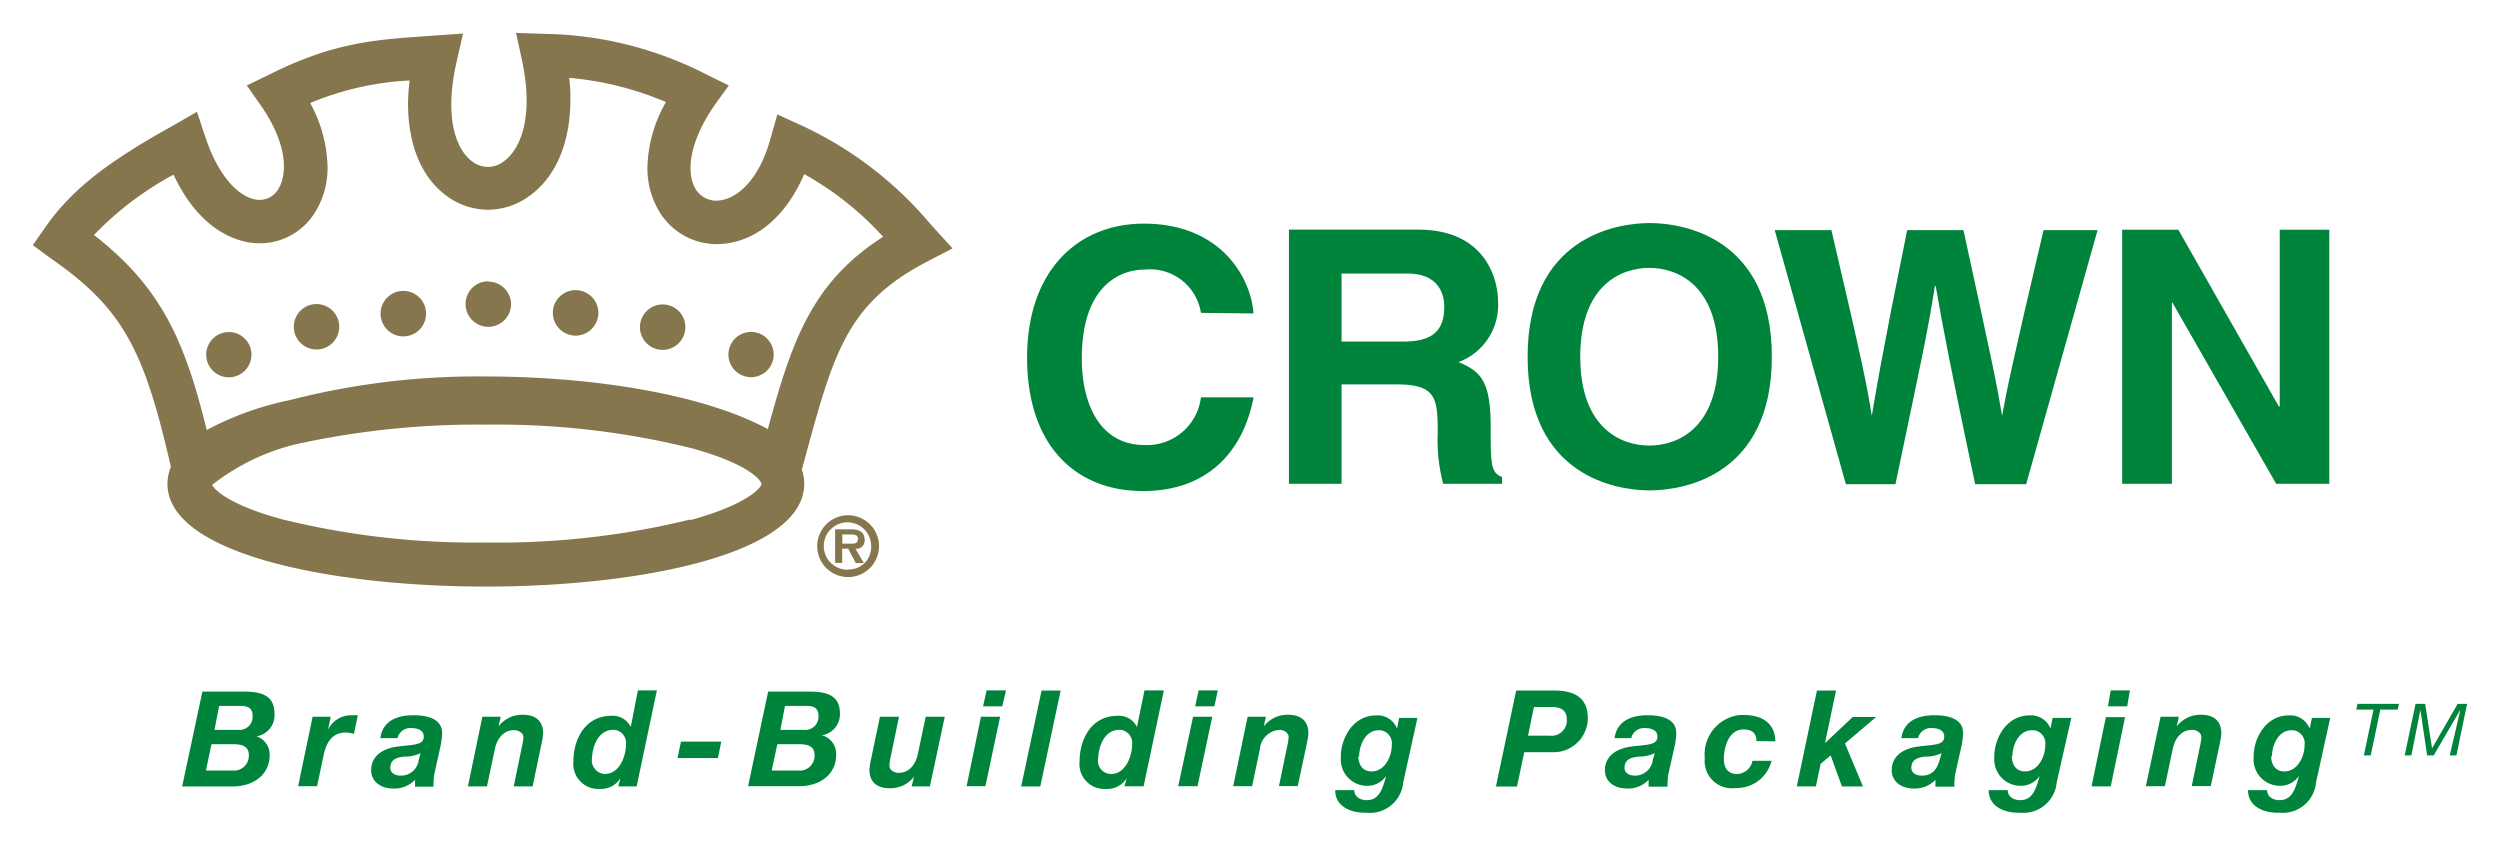 <svg xmlns="http://www.w3.org/2000/svg" xmlns:xlink="http://www.w3.org/1999/xlink" width="199.503" height="67.492" viewBox="0 0 199.503 67.492">
  <defs>
    <clipPath id="clip-path">
      <path id="Path_35" data-name="Path 35" d="M0,0H199.5V-67.492H0Z" fill="none"/>
    </clipPath>
  </defs>
  <g id="logo-crown" transform="translate(0 67.492)">
    <g id="Group_45" data-name="Group 45" clip-path="url(#clip-path)">
      <g id="Group_32" data-name="Group 32" transform="translate(67.218 -24.107)">
        <path id="Path_22" data-name="Path 22" d="M0,0V-.735H.609c.262,0,.64,0,.64.336s-.21.4-.5.4ZM1.049.4a.641.641,0,0,0,.726-.542.657.657,0,0,0,0-.193c0-.514-.336-.808-1.05-.808h-1.3V1.532H-.01V.4H.472l.6,1.144h.641ZM.472,2.666a2.466,2.466,0,1,0-.021,0H.472m0-.588A1.89,1.89,0,0,1-1.479.253,1.89,1.89,0,0,1,.347-1.7,1.888,1.888,0,0,1,2.3.127c0,.014,0,.027,0,.041A1.784,1.784,0,0,1,.625,2.057H.472" fill="#85764e"/>
      </g>
      <g id="Group_33" data-name="Group 33" transform="translate(61.278 -33.248)">
        <path id="Path_23" data-name="Path 23" d="M0,0C-5.646-3.043-14.965-4.2-22.438-4.2A60.12,60.12,0,0,0-38.18-2.309a24.411,24.411,0,0,0-6.6,2.382c-1.763-7.178-3.652-11.407-9-15.563a25.6,25.6,0,0,1,6.349-4.817c2.1,4.481,5.006,5.3,6.3,5.447a5.185,5.185,0,0,0,5.079-2.582,6.719,6.719,0,0,0,.913-3.5,11.055,11.055,0,0,0-1.385-5.079,23.46,23.46,0,0,1,7.934-1.8,16.133,16.133,0,0,0-.126,1.837c0,3.369,1.123,6.034,3.233,7.482a5.5,5.5,0,0,0,6.3,0c2.225-1.5,3.422-4.292,3.422-7.808a10.89,10.89,0,0,0-.1-1.721A25.309,25.309,0,0,1-8.133-26.1a10.976,10.976,0,0,0-1.48,5.184,6.726,6.726,0,0,0,.955,3.568,5.351,5.351,0,0,0,5.426,2.519c2.6-.367,4.8-2.4,6.129-5.52a24.816,24.816,0,0,1,6.3,5C3.516-11.712,1.921-7.063,0-.021M-6.181,7.21A64.262,64.262,0,0,1-22.448,9.046,64.308,64.308,0,0,1-38.715,7.21c-4.2-1.134-5.415-2.33-5.635-2.76a17.516,17.516,0,0,1,6.685-3.243A67.516,67.516,0,0,1-22.448-.357,64.826,64.826,0,0,1-6.181,1.5C-1.511,2.76-.514,4.114-.514,4.376s-1.05,1.616-5.667,2.886M12.94-16.4A29.724,29.724,0,0,0,2.592-24.274l-1.836-.84L.22-23.225C-.7-19.856-2.445-18.45-3.768-18.261a1.93,1.93,0,0,1-1.994-.892c-.7-1.144-.692-3.505,1.512-6.706l1.133-1.564L-4.9-28.3a29.237,29.237,0,0,0-12.982-3.243L-20.1-31.62l.472,2.162c.987,4.586-.136,7.22-1.522,8.143a2.023,2.023,0,0,1-2.382,0c-1.312-.9-2.34-3.463-1.312-7.976l.514-2.277-2.949.21c-4.2.294-7.43.525-12.488,3.054l-1.816.881,1.144,1.627c2.1,3.044,2.1,5.394,1.406,6.58a1.741,1.741,0,0,1-1.721.913c-1.249-.136-2.98-1.532-4.145-5.027l-.661-1.994-1.816,1.05c-4.607,2.561-7.934,4.785-10.295,8.175l-.987,1.417,1.417,1.049c5.867,4.051,7.483,7.431,9.6,16.645a3.536,3.536,0,0,0-.273,1.354c0,5.625,13.171,8.2,25.407,8.2S2.9,9.991,2.9,4.366a3.447,3.447,0,0,0-.189-1.134l.2-.734c2.33-8.585,3.379-12.52,9.8-15.868l2.025-1.05Z" fill="#85764e"/>
      </g>
      <g id="Group_34" data-name="Group 34" transform="translate(38.988 -45.044)">
        <path id="Path_24" data-name="Path 24" d="M0,0A1.815,1.815,0,0,0-1.836,1.795,1.816,1.816,0,0,0-.042,3.631,1.817,1.817,0,0,0,1.795,1.837,1.806,1.806,0,0,0,0,.031" fill="#85764e"/>
      </g>
      <g id="Group_35" data-name="Group 35" transform="translate(32.187 -44.278)">
        <path id="Path_25" data-name="Path 25" d="M0,0A1.816,1.816,0,0,0-1.816,1.816,1.816,1.816,0,0,0,0,3.631,1.815,1.815,0,0,0,1.814,1.814,1.816,1.816,0,0,0,0,0" fill="#85764e"/>
      </g>
      <g id="Group_36" data-name="Group 36" transform="translate(45.966 -44.34)">
        <path id="Path_26" data-name="Path 26" d="M0,0A1.816,1.816,0,0,0-1.847,1.784,1.817,1.817,0,0,0-.063,3.631,1.817,1.817,0,0,0,1.784,1.847V1.816A1.816,1.816,0,0,0-.031,0" fill="#85764e"/>
      </g>
      <g id="Group_37" data-name="Group 37" transform="translate(25.271 -43.228)">
        <path id="Path_27" data-name="Path 27" d="M0,0A1.815,1.815,0,0,0-1.826,1.8a1.815,1.815,0,0,0,1.8,1.826A1.815,1.815,0,0,0,1.8,1.826,1.815,1.815,0,0,0,0,0Z" fill="#85764e"/>
      </g>
      <g id="Group_38" data-name="Group 38" transform="translate(18.24 -40.993)">
        <path id="Path_28" data-name="Path 28" d="M0,0A1.805,1.805,0,1,0,1.826,1.8,1.8,1.8,0,0,0,.021,0H0" fill="#85764e"/>
      </g>
      <g id="Group_39" data-name="Group 39" transform="translate(52.893 -43.197)">
        <path id="Path_29" data-name="Path 29" d="M0,0A1.815,1.815,0,0,0-1.826,1.8a1.815,1.815,0,0,0,1.8,1.826A1.815,1.815,0,0,0,1.8,1.826v-.01A1.806,1.806,0,0,0,.011,0H0" fill="#85764e"/>
      </g>
      <g id="Group_40" data-name="Group 40" transform="translate(59.924 -41.003)">
        <path id="Path_30" data-name="Path 30" d="M0,0A1.806,1.806,0,0,0-1.795,1.816,1.806,1.806,0,0,0,.021,3.61,1.805,1.805,0,0,0,1.816,1.8,1.805,1.805,0,0,0,.011,0H0" fill="#85764e"/>
      </g>
      <g id="Group_41" data-name="Group 41" transform="translate(95.837 -42.525)">
        <path id="Path_31" data-name="Path 31" d="M0,0A4.114,4.114,0,0,0-4.492-3.453c-2.025,0-5.016,1.354-5.016,7.084,0,3.642,1.438,6.916,5.016,6.916A4.334,4.334,0,0,0,0,6.738H4.2C3.358,11.145.462,14.22-4.618,14.22c-5.394,0-9.256-3.641-9.256-10.641s4.093-10.7,9.319-10.7c6.066,0,8.522,4.2,8.753,7.168Z" fill="#00843c"/>
      </g>
      <g id="Group_42" data-name="Group 42" transform="translate(102.858 -28.882)">
        <path id="Path_32" data-name="Path 32" d="M0,0H4.2V-7.934H8.574c3.149,0,3.3,1.05,3.3,3.841A13.777,13.777,0,0,0,12.31,0h4.7V-.546C16.1-.882,16.1-1.6,16.1-4.586c0-3.778-.9-4.4-2.561-5.132a4.847,4.847,0,0,0,3.148-4.838c0-1.753-.986-5.73-6.37-5.73H0ZM4.2-11.355v-5.426H9.445c2.466,0,2.949,1.585,2.949,2.655,0,2.005-1.049,2.771-3.253,2.771Z" fill="#00843c"/>
      </g>
      <g id="Group_43" data-name="Group 43" transform="translate(121.906 -39.02)">
        <path id="Path_33" data-name="Path 33" d="M0,0C0,9.508,7.052,10.663,9.739,10.663S19.489,9.508,19.489,0s-7.063-10.673-9.75-10.673S0-9.519,0,0M4.2,0c0-5.688,3.222-7.094,5.51-7.094s5.5,1.406,5.5,7.094-3.212,7.084-5.5,7.084S4.2,5.667,4.2,0" fill="#00843c"/>
      </g>
      <g id="Group_44" data-name="Group 44" transform="translate(141.625 -49.126)">
        <path id="Path_34" data-name="Path 34" d="M0,0H4.523c2.6,11.1,2.855,12.51,3.222,14.818.367-2.1.672-4.2,2.823-14.818H15.06c2.424,11.114,2.634,12.163,3.085,14.818.347-1.91.682-3.662,3.306-14.818h4.313l-5.7,20.276H15.994C13.9,10.327,13.538,8.364,12.845,4.46h-.063c-.619,3.9-.965,5.363-3.148,15.816H5.678Z" fill="#00843c"/>
      </g>
    </g>
    <g id="Group_46" data-name="Group 46" transform="translate(181.925 -49.158)">
      <path id="Path_36" data-name="Path 36" d="M0,0H3.956V20.276H-.283L-8.564,5.814h-.042V20.276h-3.967V0h4.482L-.063,14.115H0Z" fill="#00843c"/>
    </g>
    <g id="Group_52" data-name="Group 52" clip-path="url(#clip-path)">
      <g id="Group_47" data-name="Group 47" transform="translate(17.117 -9.246)">
        <path id="Path_37" data-name="Path 37" d="M0,0H1.91A1.049,1.049,0,0,0,3.04-.962a.843.843,0,0,0,0-.087v-.084c0-.578-.346-.777-.892-.777H.367ZM-.682,3.243h2.1A1.187,1.187,0,0,0,2.733,2.2,1.32,1.32,0,0,0,2.739,2c0-.8-.724-.86-1.333-.86H-.241Zm-.283-6.3H2.3c1.533,0,2.488.336,2.488,1.784A1.7,1.7,0,0,1,3.348.514,1.521,1.521,0,0,1,4.4,2C4.4,3.663,3,4.513,1.469,4.513H-2.582Z" fill="#00843c"/>
      </g>
      <g id="Group_48" data-name="Group 48" transform="translate(24.946 -10.296)">
        <path id="Path_38" data-name="Path 38" d="M0,0H1.448l-.22,1.049A2.025,2.025,0,0,1,3.138-.115a2.861,2.861,0,0,1,.472,0L3.3,1.364a3.144,3.144,0,0,0-.64-.105c-1.165,0-1.585.882-1.784,1.826L.357,5.541H-1.154Z" fill="#00843c"/>
      </g>
      <g id="Group_49" data-name="Group 49" transform="translate(33.562 -7.389)">
        <path id="Path_39" data-name="Path 39" d="M0,0A2.905,2.905,0,0,1-1.291.273c-.577.063-1.123.21-1.123.9,0,.42.4.62.84.62A1.418,1.418,0,0,0-.147.546ZM-3.211-1.2c.189-1.4,1.374-1.826,2.623-1.826.987,0,2.33.209,2.309,1.458a5.857,5.857,0,0,1-.115.934L1.112,1.606a3.387,3.387,0,0,0-.073.745,1.106,1.106,0,0,0,0,.325H-.441V2.13a2.273,2.273,0,0,1-1.7.693c-1.207,0-1.805-.693-1.805-1.459,0-1.049.8-1.721,2.1-1.889s2.1-.094,2.1-.808C.252-1.879-.325-2-.714-2A1.049,1.049,0,0,0-1.837-1.2Z" fill="#00843c"/>
      </g>
      <g id="Group_50" data-name="Group 50" transform="translate(38.494 -10.296)">
        <path id="Path_40" data-name="Path 40" d="M0,0H1.459L1.291.766A2.389,2.389,0,0,1,3.232-.157c1.05,0,1.617.524,1.617,1.49a6.7,6.7,0,0,1-.158.955L4.009,5.562H2.5l.671-3.243a3.838,3.838,0,0,0,.105-.682c0-.336-.377-.567-.734-.567-.924,0-1.4.767-1.554,1.543L.367,5.562H-1.154Z" fill="#00843c"/>
      </g>
      <g id="Group_51" data-name="Group 51" transform="translate(47.236 -6.959)">
        <path id="Path_41" data-name="Path 41" d="M0,0A1.1,1.1,0,0,0,.955,1.228h.094c1.134,0,1.669-1.4,1.669-2.351a1.049,1.049,0,0,0-.892-1.165H1.669C.525-2.288.01-.955.01.021M2.277,1.564h0a1.826,1.826,0,0,1-1.658.86A1.994,1.994,0,0,1-1.486.548,1.968,1.968,0,0,1-1.48.241c0-1.826.976-3.652,3.023-3.652A1.6,1.6,0,0,1,3.1-2.519l.567-2.917H5.184L3.568,2.225H2.1Z" fill="#00843c"/>
      </g>
    </g>
    <g id="Group_53" data-name="Group 53" transform="translate(54.341 -8.312)">
      <path id="Path_43" data-name="Path 43" d="M0,0-.273,1.312H2.949L3.222,0Z" fill="#00843c"/>
    </g>
    <g id="Group_56" data-name="Group 56" clip-path="url(#clip-path)">
      <g id="Group_54" data-name="Group 54" transform="translate(62.275 -9.246)">
        <path id="Path_44" data-name="Path 44" d="M0,0H1.91A1.049,1.049,0,0,0,3.04-.962a.843.843,0,0,0,0-.087v-.084c0-.578-.346-.777-.892-.777H.367ZM-.693,3.243h2.1A1.186,1.186,0,0,0,2.722,2.2,1.2,1.2,0,0,0,2.729,2c0-.8-.714-.86-1.323-.86H-.241Zm-.283-6.3H2.267c1.532,0,2.487.336,2.487,1.784A1.7,1.7,0,0,1,3.316.43,1.523,1.523,0,0,1,4.45,1.983c0,1.659-1.4,2.509-2.928,2.509h-4.1Z" fill="#00843c"/>
      </g>
      <g id="Group_55" data-name="Group 55" transform="translate(74.208 -4.734)">
        <path id="Path_45" data-name="Path 45" d="M0,0H-1.459l.189-.777A2.382,2.382,0,0,1-3.211.147c-1.05,0-1.617-.525-1.617-1.49A6.843,6.843,0,0,1-4.67-2.3l.682-3.264h1.522l-.672,3.243a3.886,3.886,0,0,0-.094.671c0,.336.377.567.724.567.923,0,1.4-.766,1.553-1.543l.619-2.938H1.186Z" fill="#00843c"/>
      </g>
    </g>
    <g id="Group_57" data-name="Group 57" transform="translate(79.98 -11.125)">
      <path id="Path_47" data-name="Path 47" d="M0,0H-1.532l.283-1.27H.3ZM-1.7.829H-.168L-1.343,6.37h-1.5Z" fill="#00843c"/>
    </g>
    <g id="Group_58" data-name="Group 58" transform="translate(83.118 -12.384)">
      <path id="Path_48" data-name="Path 48" d="M0,0H1.522L-.1,7.651H-1.627Z" fill="#00843c"/>
    </g>
    <g id="Group_60" data-name="Group 60" clip-path="url(#clip-path)">
      <g id="Group_59" data-name="Group 59" transform="translate(87.63 -6.959)">
        <path id="Path_49" data-name="Path 49" d="M0,0A1.049,1.049,0,0,0,.852,1.215c.034.006.069.01.1.013h.094c1.134,0,1.669-1.4,1.669-2.351a1.049,1.049,0,0,0-.892-1.165H1.669C.514-2.288.01-.955.01.021M2.288,1.564h0a1.827,1.827,0,0,1-1.669.86A1.982,1.982,0,0,1-1.486.571,2.021,2.021,0,0,1-1.48.241c0-1.826.976-3.652,3.023-3.652A1.6,1.6,0,0,1,3.1-2.519L3.7-5.436H5.247L3.631,2.214H2.1Z" fill="#00843c"/>
      </g>
    </g>
    <g id="Group_61" data-name="Group 61" transform="translate(96.908 -11.125)">
      <path id="Path_51" data-name="Path 51" d="M0,0H-1.532l.273-1.27H.273ZM-1.7.829H-.168L-1.343,6.37H-2.886Z" fill="#00843c"/>
    </g>
    <g id="Group_67" data-name="Group 67" clip-path="url(#clip-path)">
      <g id="Group_62" data-name="Group 62" transform="translate(99.563 -10.296)">
        <path id="Path_52" data-name="Path 52" d="M0,0H1.459L1.291.766A2.389,2.389,0,0,1,3.232-.157c1.05,0,1.617.524,1.617,1.49a6.3,6.3,0,0,1-.158.955L4,5.531H2.5l.671-3.243a3.913,3.913,0,0,0,.1-.672c0-.336-.378-.567-.735-.567A1.68,1.68,0,0,0,.976,2.592L.357,5.541H-1.154Z" fill="#00843c"/>
      </g>
      <g id="Group_63" data-name="Group 63" transform="translate(108.399 -7.148)">
        <path id="Path_53" data-name="Path 53" d="M0,0C0,.651.325,1.217,1.049,1.217c1.05,0,1.617-1.165,1.617-2.1a1.049,1.049,0,0,0-.892-1.185H1.616C.567-2.067.063-.871.063.031M3.579,2.1a2.666,2.666,0,0,1-2.9,2.414H.525c-1.123,0-2.372-.483-2.372-1.805H-.325c0,.556.5.8,1,.8.965,0,1.249-.85,1.542-1.931a1.812,1.812,0,0,1-1.521.787,2.1,2.1,0,0,1-2.1-2.1V.084c0-1.616,1.049-3.337,2.8-3.337A1.667,1.667,0,0,1,3.085-2.2l.168-.85H4.712Z" fill="#00843c"/>
      </g>
      <g id="Group_64" data-name="Group 64" transform="translate(121.937 -8.785)">
        <path id="Path_54" data-name="Path 54" d="M0,0H1.711a1.228,1.228,0,0,0,1.38-1.054,1.24,1.24,0,0,0,0-.279c0-.766-.6-.955-1.186-.955H.472ZM-.945-3.6H2.12c1.543,0,2.655.536,2.655,2.236A2.739,2.739,0,0,1,1.984,1.322H-.3L-.882,4.061H-2.561Z" fill="#00843c"/>
      </g>
      <g id="Group_65" data-name="Group 65" transform="translate(132.054 -7.389)">
        <path id="Path_55" data-name="Path 55" d="M0,0A2.905,2.905,0,0,1-1.291.273c-.577.063-1.123.21-1.123.9,0,.42.4.62.829.62A1.429,1.429,0,0,0-.157.546ZM-3.211-1.2c.2-1.4,1.374-1.826,2.623-1.826.987,0,2.33.209,2.3,1.458A5.533,5.533,0,0,1,1.6-.63L1.1,1.606a3.586,3.586,0,0,0-.074.745,1.263,1.263,0,0,0,0,.325H-.493V2.13a2.277,2.277,0,0,1-1.69.693c-1.217,0-1.8-.693-1.8-1.459,0-1.049.808-1.721,2.1-1.889S.21-.619.21-1.333C.21-1.879-.367-2-.756-2A1.049,1.049,0,0,0-1.879-1.2Z" fill="#00843c"/>
      </g>
      <g id="Group_66" data-name="Group 66" transform="translate(140.167 -8.354)">
        <path id="Path_56" data-name="Path 56" d="M0,0C0-.651-.357-.924-1.049-.924-2.2-.924-2.6.472-2.6,1.427c0,.661.273,1.2,1.05,1.2A1.3,1.3,0,0,0-.315,1.574H1.207A2.866,2.866,0,0,1-1.658,3.747,2.173,2.173,0,0,1-4.115,1.9a2.153,2.153,0,0,1-.009-.538A3.148,3.148,0,0,1-1.312-2.078h.336c1.354,0,2.456.6,2.487,2.1Z" fill="#00843c"/>
      </g>
    </g>
    <g id="Group_68" data-name="Group 68" transform="translate(144.994 -12.384)">
      <path id="Path_58" data-name="Path 58" d="M0,0H1.522L.651,4.156l.01.021L2.855,2.109H4.723L2.235,4.219,3.673,7.651H1.994l-.9-2.477-.8.672-.378,1.8H-1.606Z" fill="#00843c"/>
    </g>
    <g id="Group_71" data-name="Group 71" clip-path="url(#clip-path)">
      <g id="Group_69" data-name="Group 69" transform="translate(154.943 -7.389)">
        <path id="Path_59" data-name="Path 59" d="M0,0A2.905,2.905,0,0,1-1.291.273c-.577.063-1.123.21-1.123.9,0,.42.4.62.829.62.945,0,1.249-.651,1.428-1.249ZM-3.211-1.2c.189-1.4,1.374-1.826,2.623-1.826.987,0,2.33.209,2.3,1.458A5.533,5.533,0,0,1,1.6-.63L1.1,1.606a3.586,3.586,0,0,0-.074.745,1.263,1.263,0,0,0,0,.325H-.493V2.13a2.266,2.266,0,0,1-1.69.693c-1.207,0-1.8-.693-1.8-1.459,0-1.049.8-1.721,2.1-1.889S.21-.619.21-1.333C.21-1.879-.367-2-.756-2A1.049,1.049,0,0,0-1.879-1.2Z" fill="#00843c"/>
      </g>
      <g id="Group_70" data-name="Group 70" transform="translate(160.547 -7.148)">
        <path id="Path_60" data-name="Path 60" d="M0,0C0,.651.325,1.217,1.049,1.217c1.05,0,1.617-1.165,1.617-2.1a1.049,1.049,0,0,0-.892-1.185H1.6C.546-2.067.042-.871.042.031M3.579,2.1a2.666,2.666,0,0,1-2.9,2.414H.525c-1.123,0-2.372-.483-2.372-1.805H-.325c0,.556.5.8,1,.8.965,0,1.249-.85,1.542-1.931a1.812,1.812,0,0,1-1.521.787,2.1,2.1,0,0,1-2.1-2.1V.084c0-1.616,1.049-3.337,2.8-3.337A1.667,1.667,0,0,1,3.085-2.2l.168-.85H4.744Z" fill="#00843c"/>
      </g>
    </g>
    <g id="Group_72" data-name="Group 72" transform="translate(169.751 -11.125)">
      <path id="Path_62" data-name="Path 62" d="M0,0H-1.532l.22-1.27H.22ZM-1.7.861H-.168l-1.144,5.53H-2.844Z" fill="#00843c"/>
    </g>
    <g id="Group_75" data-name="Group 75" clip-path="url(#clip-path)">
      <g id="Group_73" data-name="Group 73" transform="translate(172.417 -10.296)">
        <path id="Path_63" data-name="Path 63" d="M0,0H1.459L1.291.766A2.389,2.389,0,0,1,3.232-.157c1.05,0,1.617.524,1.617,1.49a6.7,6.7,0,0,1-.158.955L4.009,5.531H2.487l.672-3.243a3.911,3.911,0,0,0,.094-.672c0-.336-.377-.567-.734-.567-.924,0-1.4.767-1.553,1.543L.346,5.541H-1.175Z" fill="#00843c"/>
      </g>
      <g id="Group_74" data-name="Group 74" transform="translate(181.242 -7.148)">
        <path id="Path_64" data-name="Path 64" d="M0,0C0,.651.325,1.217,1.049,1.217c1.05,0,1.617-1.165,1.617-2.1a1.049,1.049,0,0,0-.892-1.185H1.616C.567-2.067.063-.871.063.031M3.579,2.1a2.666,2.666,0,0,1-2.9,2.414H.525c-1.123,0-2.372-.483-2.372-1.805H-.325c0,.556.5.8,1,.8.965,0,1.249-.85,1.542-1.931a1.824,1.824,0,0,1-1.521.787,2.1,2.1,0,0,1-2.1-2.1V.084c0-1.616,1.049-3.337,2.791-3.337A1.668,1.668,0,0,1,3.075-2.2l.178-.85H4.712Z" fill="#00843c"/>
      </g>
    </g>
    <g id="Group_76" data-name="Group 76" transform="translate(191.338 -10.863)">
      <path id="Path_66" data-name="Path 66" d="M0,0H-1.385l-.766,3.652H-2.7L-1.931,0H-3.306l.1-.462H.1Z" fill="#00843c"/>
    </g>
    <g id="Group_77" data-name="Group 77" transform="translate(196.124 -11.324)">
      <path id="Path_67" data-name="Path 67" d="M0,0-2.036,3.537h-.01L-2.592,0h-.766l-.871,4.114h.535l.714-3.6h.01l.535,3.6h.525l2.1-3.6H.21l-.84,3.6H-.1L.756,0Z" fill="#00843c"/>
    </g>
  </g>
</svg>
